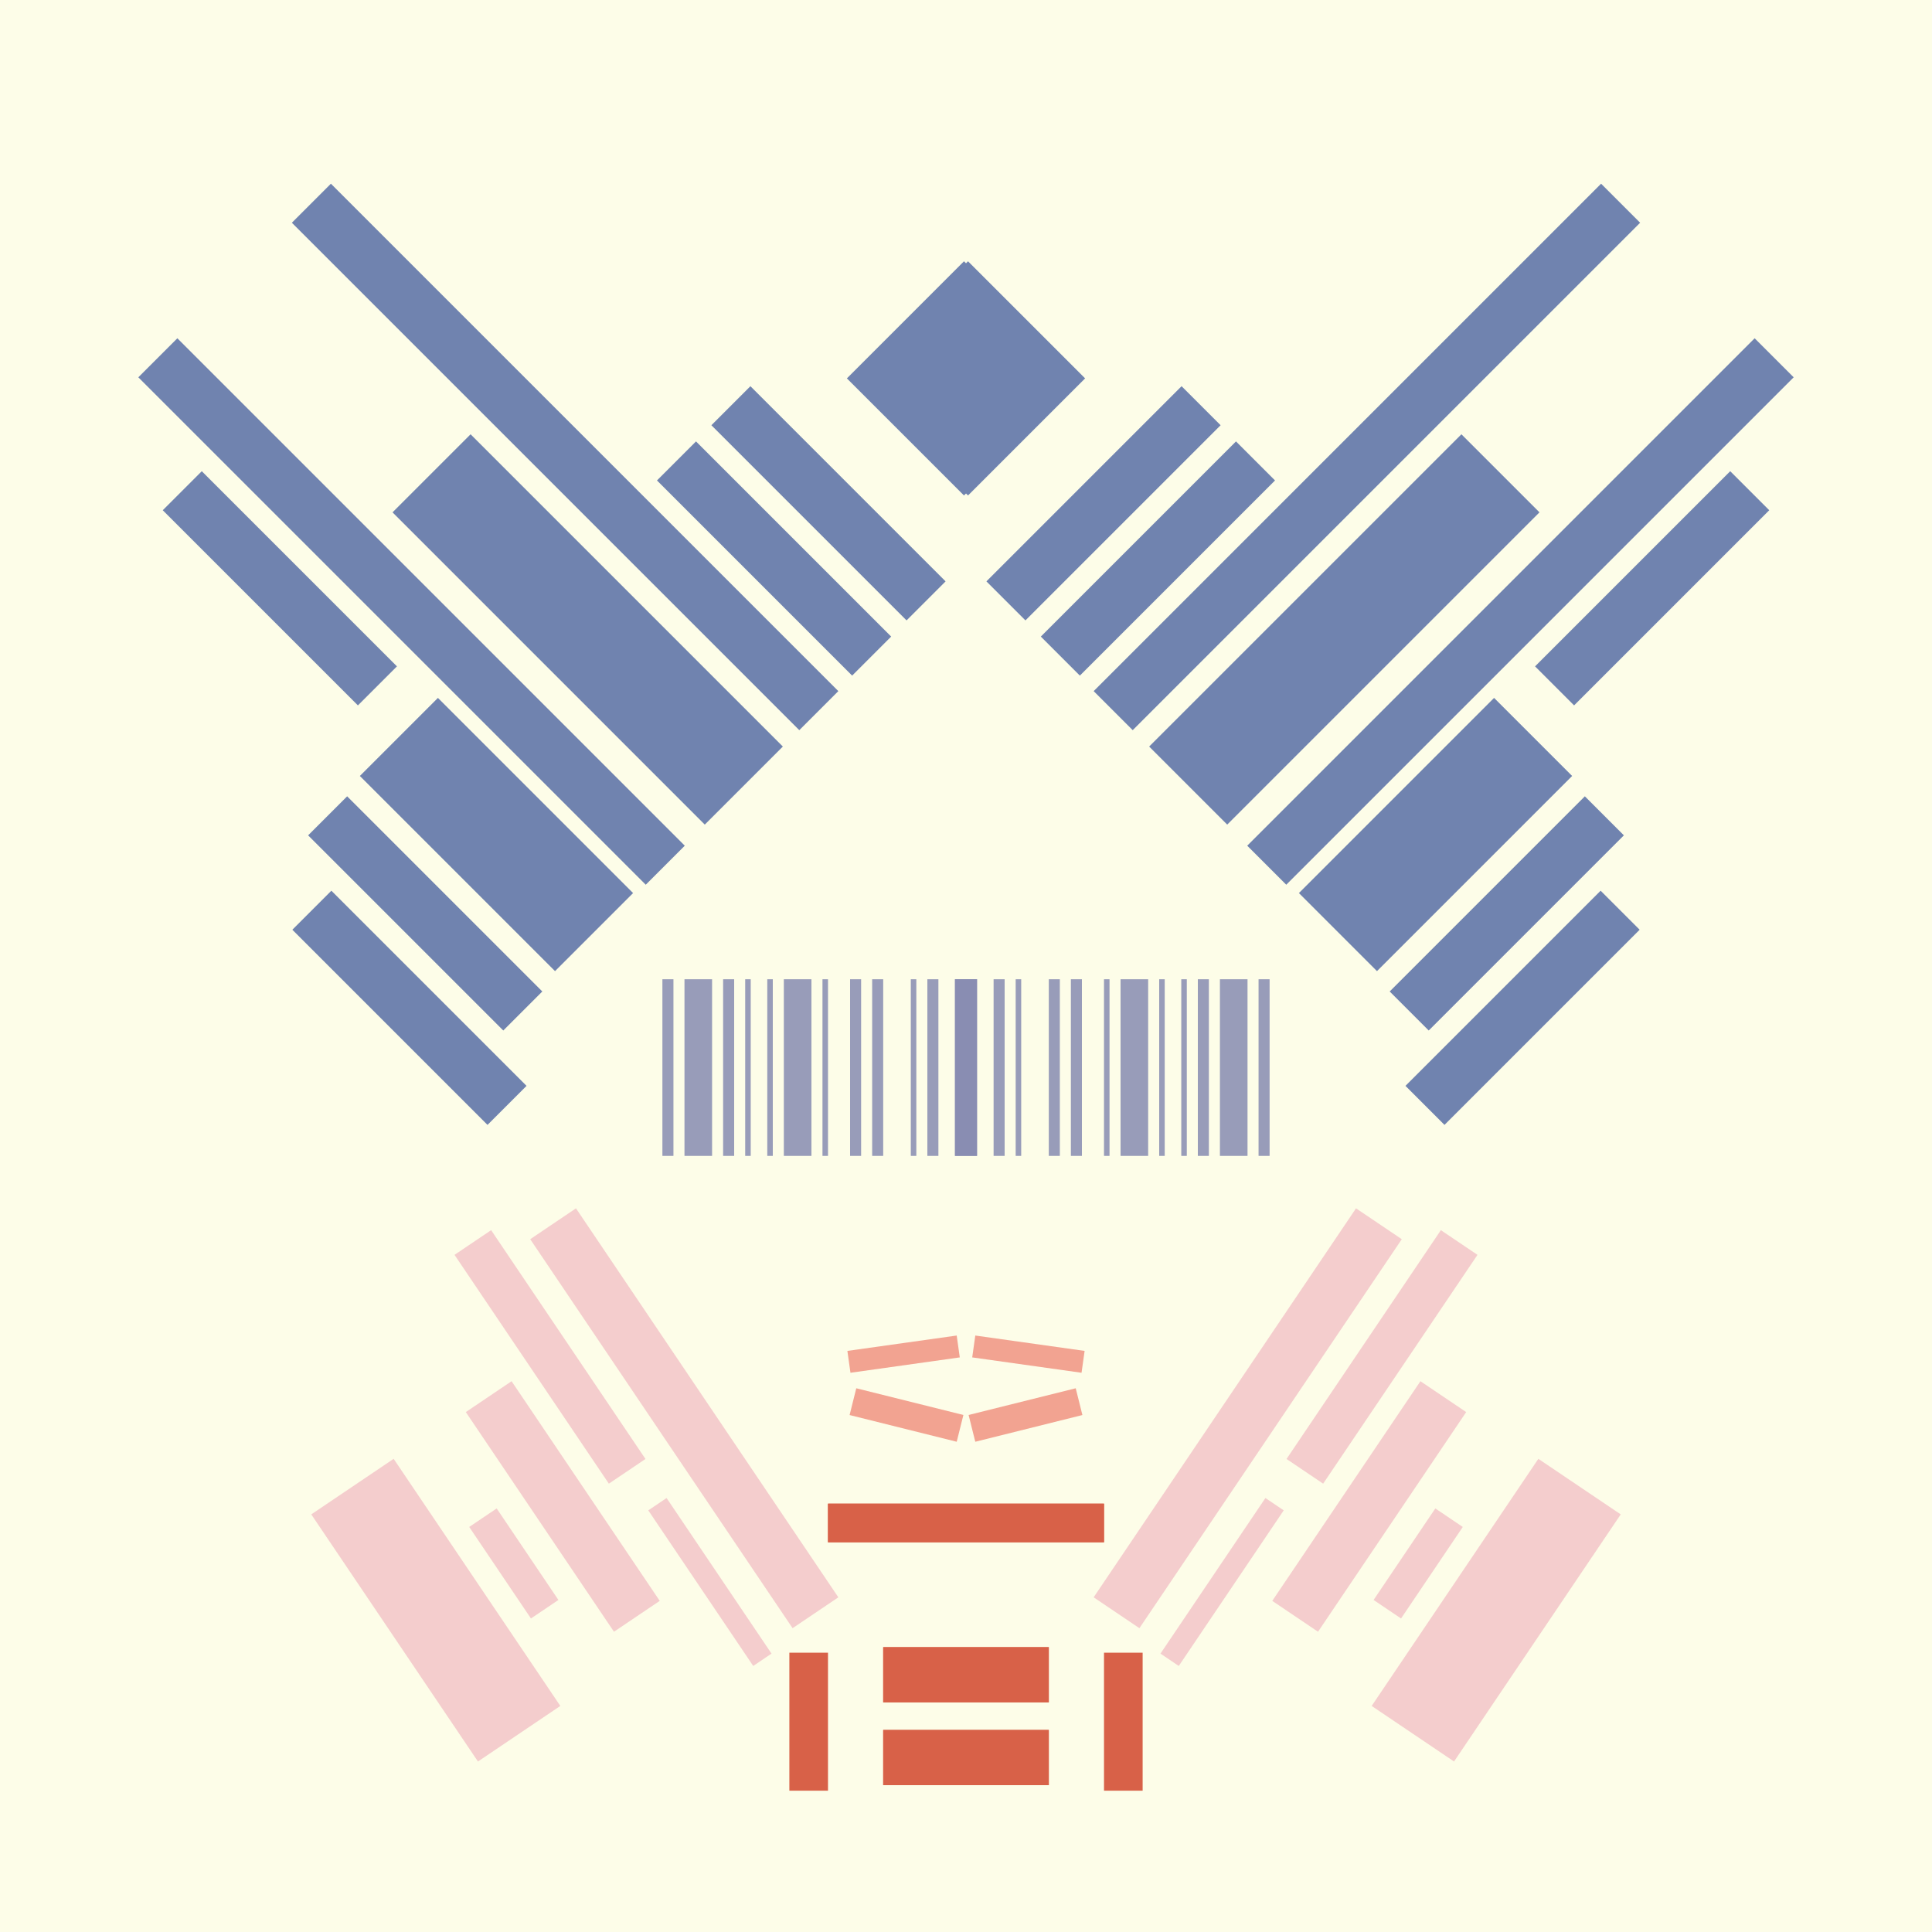 <svg xmlns='http://www.w3.org/2000/svg' preserveAspectRatio='xMinYMin meet' viewBox='0 0 350 350'> <filter id='neon' y='-2' x='-1' width='350' height='350'><feDropShadow flood-color='#8A795D' dx='0' dy='6' flood-opacity='0.65' stdDeviation='2.5' result='shadow'/><feOffset in='StrokePaint' dx='0' dy='2.4' result='offStrPnt'/><feFlood flood-color='#4A4132' flood-opacity='2' result='flood1' /><feOffset in='SourceGraphic' dx='0' dy='2' result='offFlood'/><feOffset in='SourceGraphic' dx='0' dy='9' result='offShadow'/><feComposite in='flood1' in2='offFlood' operator='in'  result='cmpFlood' /><feComposite in='shadow' in2='offShadow' operator='in' result='cmpSha' /><feGaussianBlur in='offStrPnt' stdDeviation='1' result='bStrokeP'/><feGaussianBlur in='cmpFlood' stdDeviation='0.6' result='bFlood'/><feGaussianBlur in='cmpSha' stdDeviation='0.6' result='bShadow'/><feMerge><feMergeNode in='bStrokeP'/><feMergeNode in='bshadow'/><feMergeNode in='bFlood'/><feMergeNode in='SourceGraphic'/></feMerge></filter>  <rect width='100%'  height='100%' fill='#FDFDE8'/> <g filter='url(#neon)' ><rect x='160' y= '300' width='30 ' height=  '10 '  fill= '#D86148' /><rect x='160' y= '285' width='30 ' height=  '10 '  fill= '#D86148' /><rect x='143' y= '286' width='7  ' height=  '25 '  fill= '#D86148' /><rect x='150' y= '259' width='50 ' height=  '7  '  fill= '#D86148' /><rect x='70 ' y= '251' width='18 ' height=  '54 '  fill= '#F4CDCD' transform = '  translate( -142   , 92  ) rotate ( -34)'  /><rect x='96 ' y= '207' width='8  ' height=  '50 '  fill= '#F4CDCD' transform = '  translate( -113   , 96  ) rotate ( -34)'  /><rect x='97 ' y= '236' width='10 ' height=  '48 '  fill= '#F4CDCD' transform = '  translate( -128   , 101 ) rotate ( -34)'  /><rect x='127' y= '256' width='4  ' height=  '34 '  fill= '#F4CDCD' transform = '  translate( -131   , 119 ) rotate ( -34)'  /><rect x='90 ' y= '260' width='6  ' height=  '20 '  fill= '#F4CDCD' transform = '  translate( -135   , 98  ) rotate ( -34)'  /><rect x='119' y= '201' width='10 ' height=  '85 '  fill= '#F4CDCD' transform = '  translate( -115   , 111 ) rotate ( -34)'  /><rect x='160' y= '300' width='30 ' height=  '10 '  fill= '#D86148' transform= 'scale(-1,1) translate(-350,0)'/><rect x='160' y= '285' width='30 ' height=  '10 '  fill= '#D86148' transform= 'scale(-1,1) translate(-350,0)'/><rect x='143' y= '286' width='7  ' height=  '25 '  fill= '#D86148' transform= 'scale(-1,1) translate(-350,0)'/><rect x='150' y= '259' width='50 ' height=  '7  '  fill= '#D86148' transform= 'scale(-1,1) translate(-350,0)'/><rect x='70 ' y= '251' width='18 ' height=  '54 '  fill= '#F4CDCD' transform = ' scale(-1,1)  translate(-350,0) translate( -142   , 92  ) rotate ( -34)'  /><rect x='96 ' y= '207' width='8  ' height=  '50 '  fill= '#F4CDCD' transform = ' scale(-1,1)  translate(-350,0) translate( -113   , 96  ) rotate ( -34)'  /><rect x='97 ' y= '236' width='10 ' height=  '48 '  fill= '#F4CDCD' transform = ' scale(-1,1)  translate(-350,0) translate( -128   , 101 ) rotate ( -34)'  /><rect x='127' y= '256' width='4  ' height=  '34 '  fill= '#F4CDCD' transform = ' scale(-1,1)  translate(-350,0) translate( -131   , 119 ) rotate ( -34)'  /><rect x='90 ' y= '260' width='6  ' height=  '20 '  fill= '#F4CDCD' transform = ' scale(-1,1)  translate(-350,0) translate( -135   , 98  ) rotate ( -34)'  /><rect x='119' y= '201' width='10 ' height=  '85 '  fill= '#F4CDCD' transform = ' scale(-1,1)  translate(-350,0) translate( -115   , 111 ) rotate ( -34)'  /><rect x='49 ' y= '164' width='50 ' height=  '10 '  fill= '#7083AF' transform = '  translate( 7   , 341 ) rotate ( -135  )'  /><rect x='52 ' y= '147' width='50 ' height=  '10 '  fill= '#7083AF' transform = '  translate( 24  , 314 ) rotate ( -135  )'  /><rect x='65 ' y= '128' width='50 ' height=  '20 '  fill= '#7083AF' transform = '  translate( 56  , 299 ) rotate ( -135  )'  /><rect x='26 ' y= '88 ' width='50 ' height=  '10 '  fill= '#7083AF' transform = '  translate( 21  , 195 ) rotate ( -135  )'  /><rect x='10 ' y= '92 ' width='130' height=  '10 '  fill= '#7083AF' transform = '  translate( 59  , 219 ) rotate ( -135  )'  /><rect x='37 ' y= '65 ' width='130' height=  '10 '  fill= '#7083AF' transform = '  translate( 125 , 191 ) rotate ( -135  )'  /><rect x='115' y= '83 ' width='50 ' height=  '10 '  fill= '#7083AF' transform = '  translate( 177 , 249 ) rotate ( -135  )'  /><rect x='125' y= '73 ' width='50 ' height=  '10 '  fill= '#7083AF' transform = '  translate( 201 , 239 ) rotate ( -135  )'  /><rect x='66 ' y= '91 ' width='80 ' height=  '20 '  fill= '#7083AF' transform = '  translate( 110 , 247 ) rotate ( -135  )'  /><rect x='160' y= '40 ' width='30 ' height=  '30 '  fill= '#7083AF' transform = '  translate( 12  , 140 ) rotate ( -45)'  /><rect x='49 ' y= '164' width='50 ' height=  '10 '  fill= '#7083AF' transform = ' scale(-1,1)  translate(-350,0) translate( 7   , 341 ) rotate ( -135  )'  /><rect x='52 ' y= '147' width='50 ' height=  '10 '  fill= '#7083AF' transform = ' scale(-1,1)  translate(-350,0) translate( 24  , 314 ) rotate ( -135  )'  /><rect x='65 ' y= '128' width='50 ' height=  '20 '  fill= '#7083AF' transform = ' scale(-1,1)  translate(-350,0) translate( 56  , 299 ) rotate ( -135  )'  /><rect x='26 ' y= '88 ' width='50 ' height=  '10 '  fill= '#7083AF' transform = ' scale(-1,1)  translate(-350,0) translate( 21  , 195 ) rotate ( -135  )'  /><rect x='10 ' y= '92 ' width='130' height=  '10 '  fill= '#7083AF' transform = ' scale(-1,1)  translate(-350,0) translate( 59  , 219 ) rotate ( -135  )'  /><rect x='37 ' y= '65 ' width='130' height=  '10 '  fill= '#7083AF' transform = ' scale(-1,1)  translate(-350,0) translate( 125 , 191 ) rotate ( -135  )'  /><rect x='115' y= '83 ' width='50 ' height=  '10 '  fill= '#7083AF' transform = ' scale(-1,1)  translate(-350,0) translate( 177 , 249 ) rotate ( -135  )'  /><rect x='125' y= '73 ' width='50 ' height=  '10 '  fill= '#7083AF' transform = ' scale(-1,1)  translate(-350,0) translate( 201 , 239 ) rotate ( -135  )'  /><rect x='66 ' y= '91 ' width='80 ' height=  '20 '  fill= '#7083AF' transform = ' scale(-1,1)  translate(-350,0) translate( 110 , 247 ) rotate ( -135  )'  /><rect x='160' y= '40 ' width='30 ' height=  '30 '  fill= '#7083AF' transform = ' scale(-1,1)  translate(-350,0) translate( 12  , 140 ) rotate ( -45)'  /><rect x='154' y= '230' width='20 ' height=  '4  '  fill= '#f2a391' transform = '  translate( -31 , 25  ) rotate ( -8 )'  /><rect x='154' y= '241' width='20 ' height=  '5  '  fill= '#f2a391' transform = '  translate( 64  , -33 ) rotate ( 14 )'  /><rect x='154' y= '230' width='20 ' height=  '4  '  fill= '#f2a391' transform = ' scale(-1,1)  translate(-350,0) translate( -31 , 25  ) rotate ( -8 )'  /><rect x='154' y= '241' width='20 ' height=  '5  '  fill= '#f2a391' transform = ' scale(-1,1)  translate(-350,0) translate( 64  , -33 ) rotate ( 14 )'  /></g><g fill-opacity='0.85'><rect x='120' y= '164' width='2  ' height=  '32 '  fill= '#868BB0' filter='url(#neon)'  /><rect x='124' y= '164' width='5  ' height=  '32 '  fill= '#868BB0' filter='url(#neon)'  /><rect x='131' y= '164' width='2  ' height=  '32 '  fill= '#868BB0' filter='url(#neon)'  /><rect x='154' y= '164' width='2  ' height=  '32 '  fill= '#868BB0' filter='url(#neon)'  /><rect x='135' y= '164' width='1  ' height=  '32 '  fill= '#868BB0' filter='url(#neon)'  /><rect x='149' y= '164' width='1  ' height=  '32 '  fill= '#868BB0' filter='url(#neon)'  /><rect x='158' y= '164' width='2  ' height=  '32 '  fill= '#868BB0' filter='url(#neon)'  /><rect x='165' y= '164' width='1  ' height=  '32 '  fill= '#868BB0' filter='url(#neon)'  /><rect x='168' y= '164' width='2  ' height=  '32 '  fill= '#868BB0' filter='url(#neon)'  /><rect x='139' y= '164' width='1  ' height=  '32 '  fill= '#868BB0' filter='url(#neon)'  /><rect x='142' y= '164' width='5  ' height=  '32 '  fill= '#868BB0' filter='url(#neon)'  /><rect x='173' y= '164' width='4  ' height=  '32 '  fill= '#868BB0' filter='url(#neon)'  /><rect x='120' y= '164' width='2  ' height=  '32 '  fill= '#868BB0' filter='url(#neon)'  transform= 'scale(-1,1) translate(-350,0)'/><rect x='124' y= '164' width='5  ' height=  '32 '  fill= '#868BB0' filter='url(#neon)'  transform= 'scale(-1,1) translate(-350,0)'/><rect x='131' y= '164' width='2  ' height=  '32 '  fill= '#868BB0' filter='url(#neon)'  transform= 'scale(-1,1) translate(-350,0)'/><rect x='154' y= '164' width='2  ' height=  '32 '  fill= '#868BB0' filter='url(#neon)'  transform= 'scale(-1,1) translate(-350,0)'/><rect x='135' y= '164' width='1  ' height=  '32 '  fill= '#868BB0' filter='url(#neon)'  transform= 'scale(-1,1) translate(-350,0)'/><rect x='149' y= '164' width='1  ' height=  '32 '  fill= '#868BB0' filter='url(#neon)'  transform= 'scale(-1,1) translate(-350,0)'/><rect x='158' y= '164' width='2  ' height=  '32 '  fill= '#868BB0' filter='url(#neon)'  transform= 'scale(-1,1) translate(-350,0)'/><rect x='165' y= '164' width='1  ' height=  '32 '  fill= '#868BB0' filter='url(#neon)'  transform= 'scale(-1,1) translate(-350,0)'/><rect x='168' y= '164' width='2  ' height=  '32 '  fill= '#868BB0' filter='url(#neon)'  transform= 'scale(-1,1) translate(-350,0)'/><rect x='139' y= '164' width='1  ' height=  '32 '  fill= '#868BB0' filter='url(#neon)'  transform= 'scale(-1,1) translate(-350,0)'/><rect x='142' y= '164' width='5  ' height=  '32 '  fill= '#868BB0' filter='url(#neon)'  transform= 'scale(-1,1) translate(-350,0)'/><rect x='173' y= '164' width='4  ' height=  '32 '  fill= '#868BB0' filter='url(#neon)'  transform= 'scale(-1,1) translate(-350,0)'/></g></svg>
